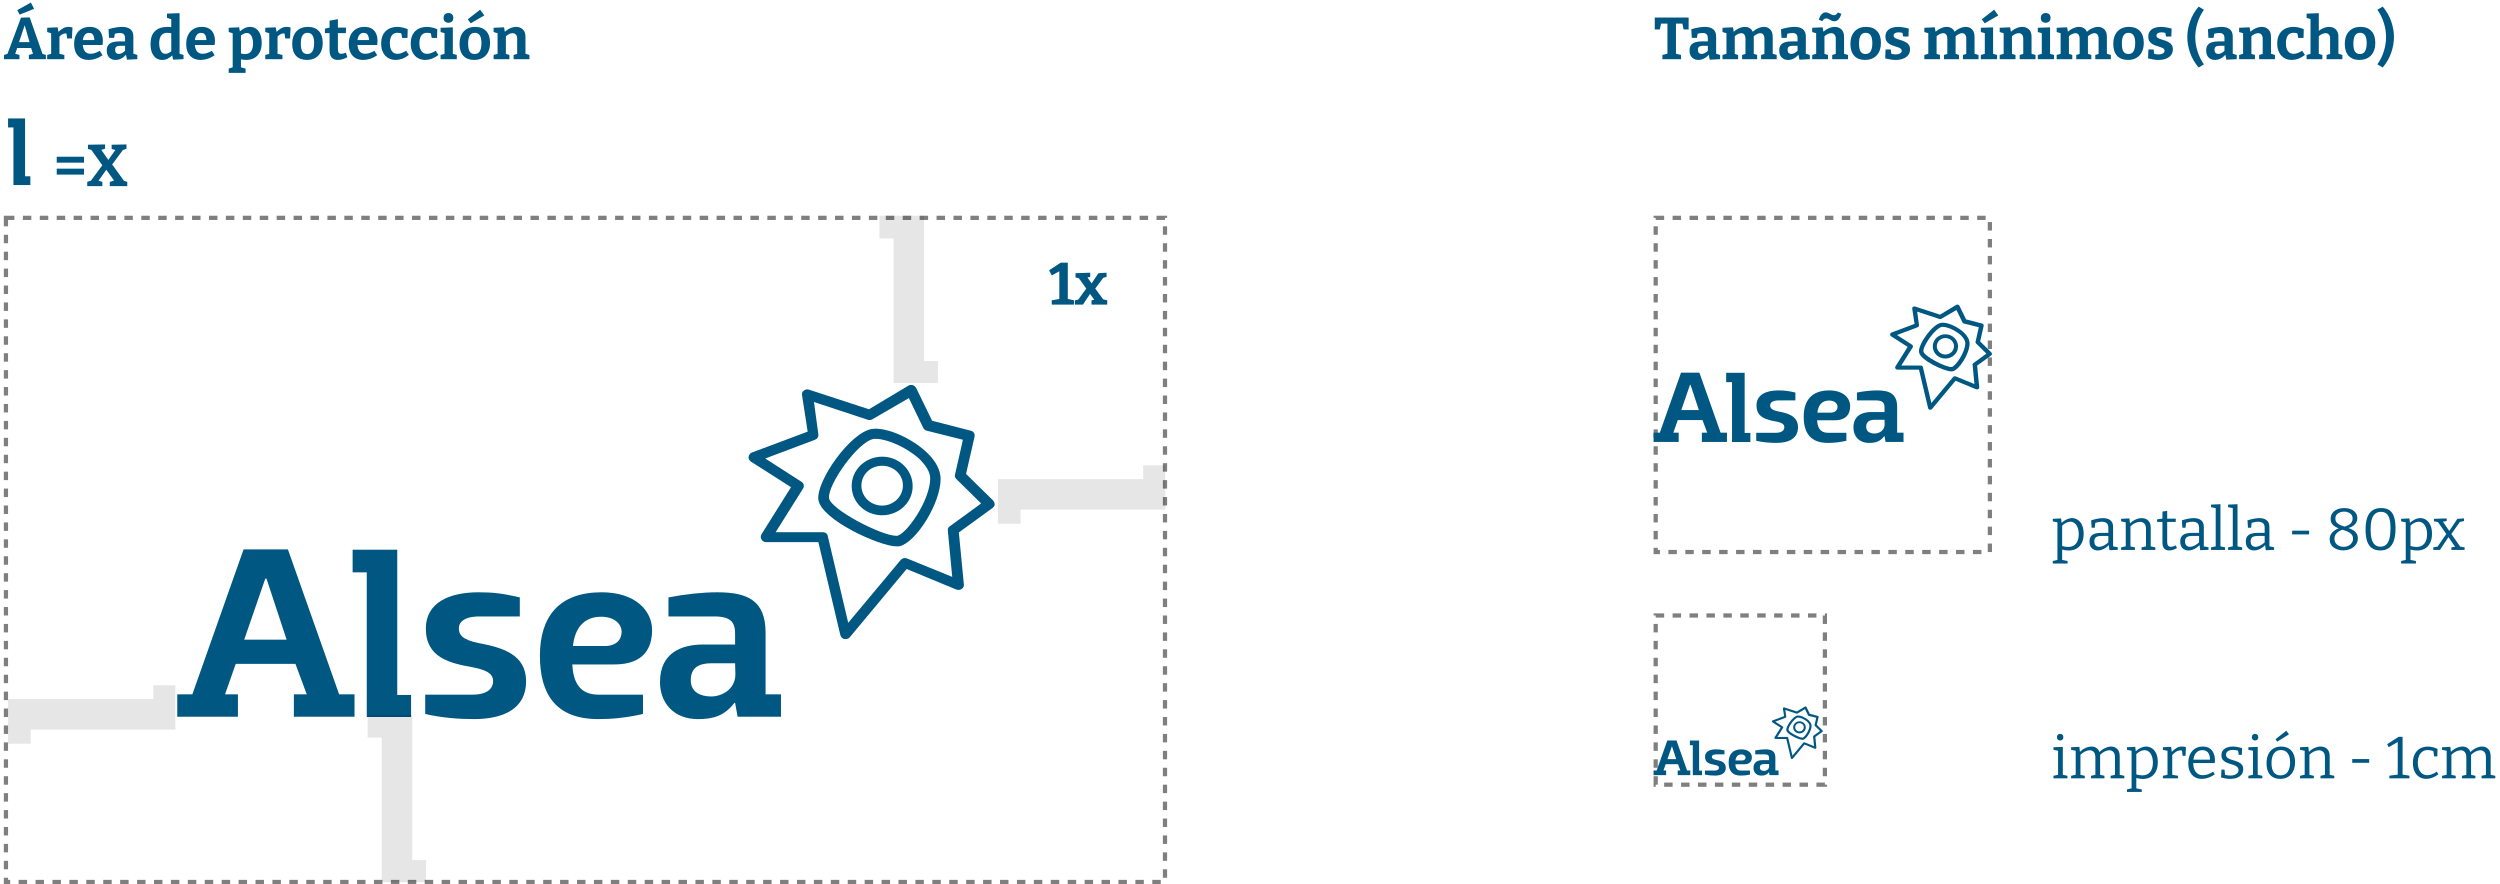<svg width="591" height="209" viewBox="0 0 591 209" fill="none" xmlns="http://www.w3.org/2000/svg">
<path d="M10.159 13.062L9.641 12.6L10.845 12.992V14H6.827V12.992L8.045 12.642L7.849 12.922L7.289 11.102L7.597 11.354H3.901L4.139 11.116L3.537 12.894L3.481 12.684L4.601 12.992V14H0.947V12.992L2.109 12.628L1.661 13.02L4.965 4.172L7.023 4.116L10.159 13.062ZM4.405 10.234L4.265 9.968H7.275L7.079 10.276L5.623 5.222H6.085L4.405 10.234ZM4.643 3.458L4.083 2.394L7.303 0.602L8.059 2.086L4.643 3.458ZM11.155 14V12.992L12.289 12.67L12.093 12.964V7.588L12.317 7.924L11.155 7.574V6.566L13.619 6.454L13.871 7.784L13.619 7.728C14.039 7.289 14.454 6.953 14.865 6.72C15.276 6.477 15.714 6.356 16.181 6.356C16.48 6.356 16.797 6.403 17.133 6.496L17.007 9.086H15.873L15.663 7.574L15.845 7.952C15.789 7.933 15.729 7.919 15.663 7.91C15.607 7.901 15.551 7.896 15.495 7.896C15.206 7.896 14.916 7.985 14.627 8.162C14.347 8.339 14.104 8.568 13.899 8.848L14.053 8.316V12.964L13.829 12.67L15.215 12.992V14H11.155ZM20.943 14.168C20.262 14.168 19.664 14.028 19.151 13.748C18.638 13.459 18.236 13.034 17.947 12.474C17.667 11.905 17.527 11.214 17.527 10.402C17.527 9.562 17.676 8.843 17.975 8.246C18.283 7.639 18.712 7.173 19.263 6.846C19.814 6.519 20.462 6.356 21.209 6.356C21.937 6.356 22.53 6.501 22.987 6.79C23.444 7.079 23.78 7.476 23.995 7.98C24.21 8.475 24.317 9.035 24.317 9.66C24.317 9.819 24.308 9.977 24.289 10.136C24.28 10.295 24.261 10.463 24.233 10.64H19.109V9.478H22.553L22.301 9.66C22.31 9.287 22.273 8.96 22.189 8.68C22.114 8.391 21.984 8.167 21.797 8.008C21.62 7.849 21.372 7.77 21.055 7.77C20.691 7.77 20.397 7.877 20.173 8.092C19.949 8.297 19.786 8.577 19.683 8.932C19.59 9.287 19.543 9.683 19.543 10.122C19.543 10.617 19.604 11.06 19.725 11.452C19.846 11.844 20.042 12.152 20.313 12.376C20.593 12.6 20.957 12.712 21.405 12.712C21.722 12.712 22.063 12.656 22.427 12.544C22.8 12.423 23.188 12.245 23.589 12.012L24.247 13.062C23.706 13.435 23.15 13.715 22.581 13.902C22.021 14.079 21.475 14.168 20.943 14.168ZM31.524 13.006L31.259 12.614L32.462 12.992V13.986L30.012 14.112L29.747 12.768L29.887 12.81C29.513 13.267 29.107 13.608 28.669 13.832C28.23 14.056 27.777 14.168 27.311 14.168C26.713 14.168 26.218 13.977 25.826 13.594C25.434 13.211 25.238 12.661 25.238 11.942C25.238 11.41 25.351 10.99 25.575 10.682C25.808 10.365 26.144 10.136 26.582 9.996C27.021 9.856 27.553 9.786 28.178 9.786H29.704L29.564 9.94V9.016C29.564 8.577 29.457 8.265 29.242 8.078C29.037 7.891 28.734 7.798 28.332 7.798C28.137 7.798 27.927 7.817 27.703 7.854C27.479 7.891 27.236 7.947 26.974 8.022L27.171 7.812L26.988 8.946H25.77L25.659 6.902C26.293 6.715 26.872 6.58 27.395 6.496C27.927 6.403 28.412 6.356 28.851 6.356C29.718 6.356 30.381 6.543 30.838 6.916C31.296 7.289 31.524 7.868 31.524 8.652V13.006ZM27.212 11.746C27.212 12.091 27.292 12.348 27.451 12.516C27.619 12.675 27.828 12.754 28.081 12.754C28.314 12.754 28.57 12.684 28.851 12.544C29.131 12.395 29.396 12.194 29.648 11.942L29.564 12.278V10.682L29.704 10.822H28.5C28.015 10.822 27.679 10.897 27.492 11.046C27.306 11.195 27.212 11.429 27.212 11.746ZM38.36 14.168C37.818 14.168 37.338 14.028 36.918 13.748C36.507 13.459 36.18 13.034 35.938 12.474C35.704 11.914 35.588 11.233 35.588 10.43C35.588 9.049 35.938 8.027 36.638 7.364C37.338 6.692 38.322 6.356 39.592 6.356C39.797 6.356 40.002 6.365 40.208 6.384C40.413 6.403 40.628 6.435 40.852 6.482L40.488 6.706V4.396L40.628 4.592L39.48 4.214V3.22L42.448 3.108V12.908L42.21 12.628L43.386 12.992V13.986L40.922 14.098L40.67 12.894L40.866 12.964C40.455 13.365 40.044 13.669 39.634 13.874C39.232 14.07 38.808 14.168 38.36 14.168ZM39.116 12.726C39.358 12.726 39.615 12.661 39.886 12.53C40.156 12.39 40.436 12.189 40.726 11.928L40.488 12.516V7.49L40.726 7.938C40.287 7.817 39.89 7.756 39.536 7.756C38.873 7.756 38.388 7.98 38.08 8.428C37.781 8.867 37.632 9.473 37.632 10.248C37.632 10.752 37.692 11.191 37.814 11.564C37.935 11.937 38.103 12.227 38.318 12.432C38.542 12.628 38.808 12.726 39.116 12.726ZM47.439 14.168C46.758 14.168 46.16 14.028 45.647 13.748C45.134 13.459 44.732 13.034 44.443 12.474C44.163 11.905 44.023 11.214 44.023 10.402C44.023 9.562 44.172 8.843 44.471 8.246C44.779 7.639 45.208 7.173 45.759 6.846C46.31 6.519 46.958 6.356 47.705 6.356C48.433 6.356 49.026 6.501 49.483 6.79C49.94 7.079 50.276 7.476 50.491 7.98C50.706 8.475 50.813 9.035 50.813 9.66C50.813 9.819 50.804 9.977 50.785 10.136C50.776 10.295 50.757 10.463 50.729 10.64H45.605V9.478H49.049L48.797 9.66C48.806 9.287 48.769 8.96 48.685 8.68C48.61 8.391 48.48 8.167 48.293 8.008C48.116 7.849 47.868 7.77 47.551 7.77C47.187 7.77 46.893 7.877 46.669 8.092C46.445 8.297 46.282 8.577 46.179 8.932C46.086 9.287 46.039 9.683 46.039 10.122C46.039 10.617 46.1 11.06 46.221 11.452C46.342 11.844 46.538 12.152 46.809 12.376C47.089 12.6 47.453 12.712 47.901 12.712C48.218 12.712 48.559 12.656 48.923 12.544C49.296 12.423 49.684 12.245 50.085 12.012L50.743 13.062C50.202 13.435 49.646 13.715 49.077 13.902C48.517 14.079 47.971 14.168 47.439 14.168ZM54.068 17.22V16.212L55.258 15.82L55.006 16.156V7.658L55.23 7.924L54.068 7.574V6.566L56.532 6.454L56.756 7.672L56.532 7.56C56.971 7.168 57.395 6.869 57.806 6.664C58.226 6.459 58.66 6.356 59.108 6.356C59.65 6.356 60.126 6.501 60.536 6.79C60.947 7.07 61.269 7.49 61.502 8.05C61.745 8.601 61.866 9.277 61.866 10.08C61.866 10.985 61.712 11.741 61.404 12.348C61.096 12.955 60.662 13.412 60.102 13.72C59.551 14.019 58.907 14.168 58.17 14.168C57.946 14.168 57.713 14.149 57.47 14.112C57.227 14.084 56.975 14.042 56.714 13.986L56.966 13.762V16.156L56.756 15.862L58.058 16.212V17.22H54.068ZM57.918 12.782C58.581 12.782 59.062 12.558 59.36 12.11C59.668 11.662 59.822 11.051 59.822 10.276C59.822 9.763 59.761 9.324 59.64 8.96C59.519 8.587 59.351 8.302 59.136 8.106C58.922 7.901 58.656 7.798 58.338 7.798C58.096 7.798 57.839 7.863 57.568 7.994C57.297 8.125 57.017 8.325 56.728 8.596L56.966 8.078V12.964L56.728 12.586C57.167 12.717 57.563 12.782 57.918 12.782ZM62.712 14V12.992L63.846 12.67L63.65 12.964V7.588L63.874 7.924L62.712 7.574V6.566L65.176 6.454L65.428 7.784L65.176 7.728C65.596 7.289 66.011 6.953 66.422 6.72C66.832 6.477 67.271 6.356 67.738 6.356C68.037 6.356 68.354 6.403 68.69 6.496L68.564 9.086H67.43L67.22 7.574L67.402 7.952C67.346 7.933 67.285 7.919 67.22 7.91C67.164 7.901 67.108 7.896 67.052 7.896C66.763 7.896 66.473 7.985 66.184 8.162C65.904 8.339 65.661 8.568 65.456 8.848L65.61 8.316V12.964L65.386 12.67L66.772 12.992V14H62.712ZM72.793 6.356C73.895 6.356 74.754 6.683 75.37 7.336C75.986 7.989 76.293 8.918 76.293 10.122C76.293 10.962 76.144 11.685 75.846 12.292C75.547 12.889 75.118 13.351 74.558 13.678C73.998 14.005 73.326 14.168 72.541 14.168C71.44 14.168 70.586 13.841 69.98 13.188C69.382 12.535 69.084 11.606 69.084 10.402C69.084 9.562 69.228 8.843 69.517 8.246C69.816 7.639 70.241 7.173 70.791 6.846C71.342 6.519 72.01 6.356 72.793 6.356ZM72.695 7.756C72.163 7.756 71.767 7.966 71.505 8.386C71.244 8.797 71.114 9.436 71.114 10.304C71.114 11.172 71.24 11.802 71.492 12.194C71.743 12.577 72.126 12.768 72.639 12.768C73.013 12.768 73.316 12.675 73.549 12.488C73.783 12.301 73.96 12.017 74.082 11.634C74.203 11.251 74.263 10.78 74.263 10.22C74.263 9.371 74.133 8.75 73.871 8.358C73.61 7.957 73.218 7.756 72.695 7.756ZM79.866 14.168C79.222 14.168 78.732 13.977 78.396 13.594C78.069 13.202 77.906 12.623 77.906 11.858V7.574L78.158 7.826H76.814V6.776L78.186 6.454L77.906 6.79V4.886L79.88 4.536V6.79L79.67 6.524H81.798L81.77 7.826H79.67L79.88 7.574V11.592C79.88 11.993 79.945 12.283 80.076 12.46C80.206 12.637 80.402 12.726 80.664 12.726C80.813 12.726 80.976 12.703 81.154 12.656C81.34 12.6 81.541 12.53 81.756 12.446L82.12 13.524C81.336 13.953 80.584 14.168 79.866 14.168ZM85.871 14.168C85.189 14.168 84.592 14.028 84.079 13.748C83.565 13.459 83.164 13.034 82.875 12.474C82.595 11.905 82.455 11.214 82.455 10.402C82.455 9.562 82.604 8.843 82.903 8.246C83.211 7.639 83.64 7.173 84.191 6.846C84.741 6.519 85.39 6.356 86.137 6.356C86.865 6.356 87.457 6.501 87.915 6.79C88.372 7.079 88.708 7.476 88.923 7.98C89.137 8.475 89.245 9.035 89.245 9.66C89.245 9.819 89.235 9.977 89.217 10.136C89.207 10.295 89.189 10.463 89.161 10.64H84.037V9.478H87.481L87.229 9.66C87.238 9.287 87.201 8.96 87.117 8.68C87.042 8.391 86.911 8.167 86.725 8.008C86.547 7.849 86.3 7.77 85.983 7.77C85.619 7.77 85.325 7.877 85.101 8.092C84.877 8.297 84.713 8.577 84.611 8.932C84.517 9.287 84.471 9.683 84.471 10.122C84.471 10.617 84.531 11.06 84.653 11.452C84.774 11.844 84.97 12.152 85.241 12.376C85.521 12.6 85.885 12.712 86.333 12.712C86.65 12.712 86.991 12.656 87.355 12.544C87.728 12.423 88.115 12.245 88.517 12.012L89.175 13.062C88.633 13.435 88.078 13.715 87.509 13.902C86.949 14.079 86.403 14.168 85.871 14.168ZM93.526 14.168C92.882 14.168 92.299 14.019 91.776 13.72C91.263 13.412 90.857 12.973 90.558 12.404C90.26 11.835 90.11 11.144 90.11 10.332C90.11 9.595 90.218 8.974 90.432 8.47C90.647 7.966 90.936 7.56 91.3 7.252C91.664 6.935 92.07 6.706 92.518 6.566C92.966 6.426 93.428 6.356 93.904 6.356C94.352 6.356 94.805 6.412 95.262 6.524C95.72 6.636 96.093 6.762 96.382 6.902L96.326 8.96H95.066L94.856 7.812L95.01 7.924C94.87 7.868 94.698 7.826 94.492 7.798C94.296 7.77 94.114 7.756 93.946 7.756C93.545 7.756 93.209 7.859 92.938 8.064C92.677 8.26 92.481 8.545 92.35 8.918C92.22 9.282 92.154 9.716 92.154 10.22C92.154 10.761 92.229 11.219 92.378 11.592C92.528 11.965 92.738 12.25 93.008 12.446C93.288 12.633 93.61 12.726 93.974 12.726C94.264 12.726 94.581 12.665 94.926 12.544C95.272 12.423 95.631 12.241 96.004 11.998L96.662 12.992C96.14 13.393 95.617 13.692 95.094 13.888C94.572 14.075 94.049 14.168 93.526 14.168ZM100.513 14.168C99.869 14.168 99.285 14.019 98.763 13.72C98.249 13.412 97.843 12.973 97.545 12.404C97.246 11.835 97.097 11.144 97.097 10.332C97.097 9.595 97.204 8.974 97.419 8.47C97.633 7.966 97.923 7.56 98.287 7.252C98.651 6.935 99.057 6.706 99.505 6.566C99.953 6.426 100.415 6.356 100.891 6.356C101.339 6.356 101.791 6.412 102.249 6.524C102.706 6.636 103.079 6.762 103.369 6.902L103.313 8.96H102.053L101.843 7.812L101.997 7.924C101.857 7.868 101.684 7.826 101.479 7.798C101.283 7.77 101.101 7.756 100.933 7.756C100.531 7.756 100.195 7.859 99.925 8.064C99.663 8.26 99.467 8.545 99.337 8.918C99.206 9.282 99.141 9.716 99.141 10.22C99.141 10.761 99.215 11.219 99.365 11.592C99.514 11.965 99.724 12.25 99.995 12.446C100.275 12.633 100.597 12.726 100.961 12.726C101.25 12.726 101.567 12.665 101.913 12.544C102.258 12.423 102.617 12.241 102.991 11.998L103.649 12.992C103.126 13.393 102.603 13.692 102.081 13.888C101.558 14.075 101.035 14.168 100.513 14.168ZM107.049 12.852L106.909 12.684L107.987 12.992V14H104.151V12.992L105.229 12.684L105.089 12.852V7.742L105.215 7.868L104.151 7.574V6.566L107.049 6.468V12.852ZM106.013 5.376C105.668 5.376 105.388 5.278 105.173 5.082C104.968 4.886 104.865 4.606 104.865 4.242C104.865 3.85 104.973 3.561 105.187 3.374C105.411 3.178 105.691 3.08 106.027 3.08C106.354 3.08 106.625 3.178 106.839 3.374C107.054 3.561 107.161 3.845 107.161 4.228C107.161 4.611 107.049 4.9 106.825 5.096C106.611 5.283 106.34 5.376 106.013 5.376ZM112.346 6.356C113.448 6.356 114.306 6.683 114.922 7.336C115.538 7.989 115.846 8.918 115.846 10.122C115.846 10.962 115.697 11.685 115.398 12.292C115.1 12.889 114.67 13.351 114.11 13.678C113.55 14.005 112.878 14.168 112.094 14.168C110.993 14.168 110.139 13.841 109.532 13.188C108.935 12.535 108.636 11.606 108.636 10.402C108.636 9.562 108.781 8.843 109.07 8.246C109.369 7.639 109.794 7.173 110.344 6.846C110.895 6.519 111.562 6.356 112.346 6.356ZM112.248 7.756C111.716 7.756 111.32 7.966 111.058 8.386C110.797 8.797 110.666 9.436 110.666 10.304C110.666 11.172 110.792 11.802 111.044 12.194C111.296 12.577 111.679 12.768 112.192 12.768C112.566 12.768 112.869 12.675 113.102 12.488C113.336 12.301 113.513 12.017 113.634 11.634C113.756 11.251 113.816 10.78 113.816 10.22C113.816 9.371 113.686 8.75 113.424 8.358C113.163 7.957 112.771 7.756 112.248 7.756ZM111.268 5.516L110.582 4.564L113.494 2.296L114.488 3.64L111.268 5.516ZM116.688 14V12.992L117.864 12.656L117.626 12.936V7.602L117.864 7.924L116.688 7.574V6.566L119.152 6.454L119.404 7.798L119.152 7.7C119.6 7.243 120.076 6.907 120.58 6.692C121.084 6.468 121.565 6.356 122.022 6.356C122.657 6.356 123.184 6.557 123.604 6.958C124.024 7.35 124.23 7.947 124.22 8.75V12.936L124.038 12.656L125.158 12.992V14H121.42V12.992L122.484 12.684L122.26 12.978V9.17C122.26 8.713 122.158 8.377 121.952 8.162C121.756 7.947 121.495 7.84 121.168 7.84C120.916 7.84 120.641 7.91 120.342 8.05C120.044 8.19 119.75 8.4 119.46 8.68L119.586 8.386V12.978L119.404 12.684L120.426 12.992V14H116.688Z" fill="#005782"/>
<path d="M392.991 14V12.992L394.545 12.6L394.181 13.104V5.278L394.587 5.586H392.305L392.753 5.194L392.375 6.972H391.185V4.144H399.193V6.972H398.003L397.653 5.278L398.073 5.586H395.791L396.197 5.278V13.104L395.847 12.6L397.387 12.992V14H392.991ZM405.692 13.006L405.426 12.614L406.63 12.992V13.986L404.18 14.112L403.914 12.768L404.054 12.81C403.681 13.267 403.275 13.608 402.836 13.832C402.398 14.056 401.945 14.168 401.478 14.168C400.881 14.168 400.386 13.977 399.994 13.594C399.602 13.211 399.406 12.661 399.406 11.942C399.406 11.41 399.518 10.99 399.742 10.682C399.976 10.365 400.312 10.136 400.75 9.996C401.189 9.856 401.721 9.786 402.346 9.786H403.872L403.732 9.94V9.016C403.732 8.577 403.625 8.265 403.41 8.078C403.205 7.891 402.902 7.798 402.5 7.798C402.304 7.798 402.094 7.817 401.87 7.854C401.646 7.891 401.404 7.947 401.142 8.022L401.338 7.812L401.156 8.946H399.938L399.826 6.902C400.461 6.715 401.04 6.58 401.562 6.496C402.094 6.403 402.58 6.356 403.018 6.356C403.886 6.356 404.549 6.543 405.006 6.916C405.464 7.289 405.692 7.868 405.692 8.652V13.006ZM401.38 11.746C401.38 12.091 401.46 12.348 401.618 12.516C401.786 12.675 401.996 12.754 402.248 12.754C402.482 12.754 402.738 12.684 403.018 12.544C403.298 12.395 403.564 12.194 403.816 11.942L403.732 12.278V10.682L403.872 10.822H402.668C402.183 10.822 401.847 10.897 401.66 11.046C401.474 11.195 401.38 11.429 401.38 11.746ZM414.408 7.658L414.128 7.728C414.576 7.271 415.052 6.93 415.556 6.706C416.06 6.473 416.541 6.356 416.998 6.356C417.586 6.356 418.076 6.552 418.468 6.944C418.869 7.327 419.07 7.919 419.07 8.722V12.936L418.888 12.656L420.008 12.992V14H416.326V12.992L417.348 12.684L417.11 12.978V9.156C417.11 8.708 417.017 8.377 416.83 8.162C416.653 7.947 416.419 7.84 416.13 7.84C415.887 7.84 415.617 7.915 415.318 8.064C415.019 8.213 414.721 8.433 414.422 8.722L414.562 8.288C414.581 8.363 414.59 8.433 414.59 8.498C414.59 8.554 414.59 8.605 414.59 8.652V12.936L414.408 12.656L415.388 12.992V14H411.832V12.992L412.854 12.684L412.63 12.978V9.156C412.63 8.708 412.537 8.377 412.35 8.162C412.163 7.947 411.93 7.84 411.65 7.84C411.407 7.84 411.137 7.91 410.838 8.05C410.539 8.19 410.25 8.4 409.97 8.68L410.096 8.386V12.978L409.914 12.684L410.894 12.992V14H407.198V12.992L408.374 12.656L408.136 12.936V7.602L408.374 7.924L407.198 7.574V6.566L409.662 6.454L409.914 7.798L409.662 7.7C410.101 7.261 410.567 6.93 411.062 6.706C411.566 6.473 412.047 6.356 412.504 6.356C412.933 6.356 413.316 6.463 413.652 6.678C413.988 6.883 414.24 7.21 414.408 7.658ZM426.898 13.006L426.632 12.614L427.836 12.992V13.986L425.386 14.112L425.12 12.768L425.26 12.81C424.886 13.267 424.48 13.608 424.042 13.832C423.603 14.056 423.15 14.168 422.684 14.168C422.086 14.168 421.592 13.977 421.2 13.594C420.808 13.211 420.612 12.661 420.612 11.942C420.612 11.41 420.724 10.99 420.948 10.682C421.181 10.365 421.517 10.136 421.956 9.996C422.394 9.856 422.926 9.786 423.552 9.786H425.078L424.938 9.94V9.016C424.938 8.577 424.83 8.265 424.616 8.078C424.41 7.891 424.107 7.798 423.706 7.798C423.51 7.798 423.3 7.817 423.076 7.854C422.852 7.891 422.609 7.947 422.348 8.022L422.544 7.812L422.362 8.946H421.144L421.032 6.902C421.666 6.715 422.245 6.58 422.768 6.496C423.3 6.403 423.785 6.356 424.224 6.356C425.092 6.356 425.754 6.543 426.212 6.916C426.669 7.289 426.898 7.868 426.898 8.652V13.006ZM422.586 11.746C422.586 12.091 422.665 12.348 422.824 12.516C422.992 12.675 423.202 12.754 423.454 12.754C423.687 12.754 423.944 12.684 424.224 12.544C424.504 12.395 424.77 12.194 425.022 11.942L424.938 12.278V10.682L425.078 10.822H423.874C423.388 10.822 423.052 10.897 422.866 11.046C422.679 11.195 422.586 11.429 422.586 11.746ZM428.403 14V12.992L429.579 12.656L429.341 12.936V7.602L429.579 7.924L428.403 7.574V6.566L430.867 6.454L431.119 7.798L430.867 7.7C431.315 7.243 431.791 6.907 432.295 6.692C432.799 6.468 433.28 6.356 433.737 6.356C434.372 6.356 434.899 6.557 435.319 6.958C435.739 7.35 435.945 7.947 435.935 8.75V12.936L435.753 12.656L436.873 12.992V14H433.135V12.992L434.199 12.684L433.975 12.978V9.17C433.975 8.713 433.873 8.377 433.667 8.162C433.471 7.947 433.21 7.84 432.883 7.84C432.631 7.84 432.356 7.91 432.057 8.05C431.759 8.19 431.465 8.4 431.175 8.68L431.301 8.386V12.978L431.119 12.684L432.141 12.992V14H428.403ZM433.653 5.026C433.392 5.026 433.154 4.97 432.939 4.858C432.725 4.746 432.515 4.634 432.309 4.522C432.113 4.41 431.908 4.354 431.693 4.354C431.516 4.354 431.353 4.41 431.203 4.522C431.063 4.625 430.923 4.788 430.783 5.012L429.957 4.648C430.144 4.079 430.373 3.649 430.643 3.36C430.923 3.071 431.236 2.926 431.581 2.926C431.852 2.926 432.095 2.982 432.309 3.094C432.533 3.206 432.743 3.318 432.939 3.43C433.145 3.542 433.35 3.598 433.555 3.598C433.742 3.598 433.905 3.547 434.045 3.444C434.185 3.332 434.325 3.164 434.465 2.94L435.305 3.276C435.119 3.855 434.885 4.293 434.605 4.592C434.335 4.881 434.017 5.026 433.653 5.026ZM441.151 6.356C442.252 6.356 443.111 6.683 443.727 7.336C444.343 7.989 444.651 8.918 444.651 10.122C444.651 10.962 444.502 11.685 444.203 12.292C443.904 12.889 443.475 13.351 442.915 13.678C442.355 14.005 441.683 14.168 440.899 14.168C439.798 14.168 438.944 13.841 438.337 13.188C437.74 12.535 437.441 11.606 437.441 10.402C437.441 9.562 437.586 8.843 437.875 8.246C438.174 7.639 438.598 7.173 439.149 6.846C439.7 6.519 440.367 6.356 441.151 6.356ZM441.053 7.756C440.521 7.756 440.124 7.966 439.863 8.386C439.602 8.797 439.471 9.436 439.471 10.304C439.471 11.172 439.597 11.802 439.849 12.194C440.101 12.577 440.484 12.768 440.997 12.768C441.37 12.768 441.674 12.675 441.907 12.488C442.14 12.301 442.318 12.017 442.439 11.634C442.56 11.251 442.621 10.78 442.621 10.22C442.621 9.371 442.49 8.75 442.229 8.358C441.968 7.957 441.576 7.756 441.053 7.756ZM447.649 8.414C447.649 8.629 447.742 8.801 447.929 8.932C448.116 9.063 448.354 9.175 448.643 9.268C448.942 9.361 449.254 9.459 449.581 9.562C449.917 9.665 450.23 9.8 450.519 9.968C450.818 10.127 451.06 10.341 451.247 10.612C451.434 10.883 451.527 11.233 451.527 11.662C451.527 12.213 451.378 12.675 451.079 13.048C450.78 13.421 450.374 13.701 449.861 13.888C449.348 14.075 448.769 14.168 448.125 14.168C447.752 14.168 447.355 14.135 446.935 14.07C446.524 14.005 446.1 13.916 445.661 13.804L445.745 11.69H446.977L447.131 12.922L446.963 12.684C447.15 12.74 447.355 12.787 447.579 12.824C447.803 12.852 447.999 12.866 448.167 12.866C448.41 12.866 448.634 12.833 448.839 12.768C449.054 12.703 449.226 12.609 449.357 12.488C449.497 12.357 449.567 12.194 449.567 11.998C449.567 11.774 449.474 11.597 449.287 11.466C449.1 11.335 448.858 11.223 448.559 11.13C448.27 11.037 447.962 10.939 447.635 10.836C447.318 10.733 447.01 10.598 446.711 10.43C446.422 10.262 446.184 10.038 445.997 9.758C445.81 9.478 445.717 9.114 445.717 8.666C445.717 8.125 445.852 7.686 446.123 7.35C446.394 7.005 446.753 6.753 447.201 6.594C447.658 6.435 448.158 6.356 448.699 6.356C449.082 6.356 449.488 6.393 449.917 6.468C450.346 6.533 450.785 6.631 451.233 6.762L451.163 8.638H449.917L449.693 7.532L449.959 7.826C449.52 7.705 449.133 7.644 448.797 7.644C448.452 7.644 448.172 7.714 447.957 7.854C447.752 7.985 447.649 8.171 447.649 8.414ZM462.123 7.658L461.843 7.728C462.291 7.271 462.767 6.93 463.271 6.706C463.775 6.473 464.256 6.356 464.713 6.356C465.301 6.356 465.791 6.552 466.183 6.944C466.584 7.327 466.785 7.919 466.785 8.722V12.936L466.603 12.656L467.723 12.992V14H464.041V12.992L465.063 12.684L464.825 12.978V9.156C464.825 8.708 464.732 8.377 464.545 8.162C464.368 7.947 464.134 7.84 463.845 7.84C463.602 7.84 463.332 7.915 463.033 8.064C462.734 8.213 462.436 8.433 462.137 8.722L462.277 8.288C462.296 8.363 462.305 8.433 462.305 8.498C462.305 8.554 462.305 8.605 462.305 8.652V12.936L462.123 12.656L463.103 12.992V14H459.547V12.992L460.569 12.684L460.345 12.978V9.156C460.345 8.708 460.252 8.377 460.065 8.162C459.878 7.947 459.645 7.84 459.365 7.84C459.122 7.84 458.852 7.91 458.553 8.05C458.254 8.19 457.965 8.4 457.685 8.68L457.811 8.386V12.978L457.629 12.684L458.609 12.992V14H454.913V12.992L456.089 12.656L455.851 12.936V7.602L456.089 7.924L454.913 7.574V6.566L457.377 6.454L457.629 7.798L457.377 7.7C457.816 7.261 458.282 6.93 458.777 6.706C459.281 6.473 459.762 6.356 460.219 6.356C460.648 6.356 461.031 6.463 461.367 6.678C461.703 6.883 461.955 7.21 462.123 7.658ZM471.168 12.852L471.028 12.684L472.106 12.992V14H468.27V12.992L469.348 12.684L469.208 12.852V7.742L469.334 7.868L468.27 7.574V6.566L471.168 6.468V12.852ZM469.18 5.516L468.494 4.564L471.406 2.296L472.4 3.64L469.18 5.516ZM472.727 14V12.992L473.903 12.656L473.665 12.936V7.602L473.903 7.924L472.727 7.574V6.566L475.191 6.454L475.443 7.798L475.191 7.7C475.639 7.243 476.115 6.907 476.619 6.692C477.123 6.468 477.604 6.356 478.061 6.356C478.696 6.356 479.223 6.557 479.643 6.958C480.063 7.35 480.269 7.947 480.259 8.75V12.936L480.077 12.656L481.197 12.992V14H477.459V12.992L478.523 12.684L478.299 12.978V9.17C478.299 8.713 478.197 8.377 477.991 8.162C477.795 7.947 477.534 7.84 477.207 7.84C476.955 7.84 476.68 7.91 476.381 8.05C476.083 8.19 475.789 8.4 475.499 8.68L475.625 8.386V12.978L475.443 12.684L476.465 12.992V14H472.727ZM484.635 12.852L484.495 12.684L485.573 12.992V14H481.737V12.992L482.815 12.684L482.675 12.852V7.742L482.801 7.868L481.737 7.574V6.566L484.635 6.468V12.852ZM483.599 5.376C483.254 5.376 482.974 5.278 482.759 5.082C482.554 4.886 482.451 4.606 482.451 4.242C482.451 3.85 482.559 3.561 482.773 3.374C482.997 3.178 483.277 3.08 483.613 3.08C483.94 3.08 484.211 3.178 484.425 3.374C484.64 3.561 484.747 3.845 484.747 4.228C484.747 4.611 484.635 4.9 484.411 5.096C484.197 5.283 483.926 5.376 483.599 5.376ZM493.404 7.658L493.124 7.728C493.572 7.271 494.048 6.93 494.552 6.706C495.056 6.473 495.537 6.356 495.994 6.356C496.582 6.356 497.072 6.552 497.464 6.944C497.866 7.327 498.066 7.919 498.066 8.722V12.936L497.884 12.656L499.004 12.992V14H495.322V12.992L496.344 12.684L496.106 12.978V9.156C496.106 8.708 496.013 8.377 495.826 8.162C495.649 7.947 495.416 7.84 495.126 7.84C494.884 7.84 494.613 7.915 494.314 8.064C494.016 8.213 493.717 8.433 493.418 8.722L493.558 8.288C493.577 8.363 493.586 8.433 493.586 8.498C493.586 8.554 493.586 8.605 493.586 8.652V12.936L493.404 12.656L494.384 12.992V14H490.828V12.992L491.85 12.684L491.626 12.978V9.156C491.626 8.708 491.533 8.377 491.346 8.162C491.16 7.947 490.926 7.84 490.646 7.84C490.404 7.84 490.133 7.91 489.834 8.05C489.536 8.19 489.246 8.4 488.966 8.68L489.092 8.386V12.978L488.91 12.684L489.89 12.992V14H486.194V12.992L487.37 12.656L487.132 12.936V7.602L487.37 7.924L486.194 7.574V6.566L488.658 6.454L488.91 7.798L488.658 7.7C489.097 7.261 489.564 6.93 490.058 6.706C490.562 6.473 491.043 6.356 491.5 6.356C491.93 6.356 492.312 6.463 492.648 6.678C492.984 6.883 493.236 7.21 493.404 7.658ZM503.29 6.356C504.391 6.356 505.25 6.683 505.866 7.336C506.482 7.989 506.79 8.918 506.79 10.122C506.79 10.962 506.64 11.685 506.342 12.292C506.043 12.889 505.614 13.351 505.054 13.678C504.494 14.005 503.822 14.168 503.038 14.168C501.936 14.168 501.082 13.841 500.476 13.188C499.878 12.535 499.58 11.606 499.58 10.402C499.58 9.562 499.724 8.843 500.014 8.246C500.312 7.639 500.737 7.173 501.288 6.846C501.838 6.519 502.506 6.356 503.29 6.356ZM503.192 7.756C502.66 7.756 502.263 7.966 502.002 8.386C501.74 8.797 501.61 9.436 501.61 10.304C501.61 11.172 501.736 11.802 501.988 12.194C502.24 12.577 502.622 12.768 503.136 12.768C503.509 12.768 503.812 12.675 504.046 12.488C504.279 12.301 504.456 12.017 504.578 11.634C504.699 11.251 504.76 10.78 504.76 10.22C504.76 9.371 504.629 8.75 504.368 8.358C504.106 7.957 503.714 7.756 503.192 7.756ZM509.788 8.414C509.788 8.629 509.881 8.801 510.068 8.932C510.254 9.063 510.492 9.175 510.782 9.268C511.08 9.361 511.393 9.459 511.72 9.562C512.056 9.665 512.368 9.8 512.658 9.968C512.956 10.127 513.199 10.341 513.386 10.612C513.572 10.883 513.666 11.233 513.666 11.662C513.666 12.213 513.516 12.675 513.218 13.048C512.919 13.421 512.513 13.701 512 13.888C511.486 14.075 510.908 14.168 510.264 14.168C509.89 14.168 509.494 14.135 509.074 14.07C508.663 14.005 508.238 13.916 507.8 13.804L507.884 11.69H509.116L509.27 12.922L509.102 12.684C509.288 12.74 509.494 12.787 509.718 12.824C509.942 12.852 510.138 12.866 510.306 12.866C510.548 12.866 510.772 12.833 510.978 12.768C511.192 12.703 511.365 12.609 511.496 12.488C511.636 12.357 511.706 12.194 511.706 11.998C511.706 11.774 511.612 11.597 511.426 11.466C511.239 11.335 510.996 11.223 510.698 11.13C510.408 11.037 510.1 10.939 509.774 10.836C509.456 10.733 509.148 10.598 508.85 10.43C508.56 10.262 508.322 10.038 508.136 9.758C507.949 9.478 507.856 9.114 507.856 8.666C507.856 8.125 507.991 7.686 508.262 7.35C508.532 7.005 508.892 6.753 509.34 6.594C509.797 6.435 510.296 6.356 510.838 6.356C511.22 6.356 511.626 6.393 512.056 6.468C512.485 6.533 512.924 6.631 513.372 6.762L513.302 8.638H512.056L511.832 7.532L512.098 7.826C511.659 7.705 511.272 7.644 510.936 7.644C510.59 7.644 510.31 7.714 510.096 7.854C509.89 7.985 509.788 8.171 509.788 8.414ZM521 2.31C520.328 3.281 519.819 4.326 519.474 5.446C519.128 6.557 518.956 7.663 518.956 8.764C518.956 9.856 519.128 10.962 519.474 12.082C519.819 13.193 520.328 14.238 521 15.218L519.754 15.96C518.848 14.887 518.176 13.729 517.738 12.488C517.299 11.237 517.08 9.996 517.08 8.764C517.08 7.532 517.299 6.291 517.738 5.04C518.176 3.789 518.848 2.632 519.754 1.568L521 2.31ZM527.823 13.006L527.557 12.614L528.761 12.992V13.986L526.311 14.112L526.045 12.768L526.185 12.81C525.812 13.267 525.406 13.608 524.967 13.832C524.529 14.056 524.076 14.168 523.609 14.168C523.012 14.168 522.517 13.977 522.125 13.594C521.733 13.211 521.537 12.661 521.537 11.942C521.537 11.41 521.649 10.99 521.873 10.682C522.107 10.365 522.443 10.136 522.881 9.996C523.32 9.856 523.852 9.786 524.477 9.786H526.003L525.863 9.94V9.016C525.863 8.577 525.756 8.265 525.541 8.078C525.336 7.891 525.033 7.798 524.631 7.798C524.435 7.798 524.225 7.817 524.001 7.854C523.777 7.891 523.535 7.947 523.273 8.022L523.469 7.812L523.287 8.946H522.069L521.957 6.902C522.592 6.715 523.171 6.58 523.693 6.496C524.225 6.403 524.711 6.356 525.149 6.356C526.017 6.356 526.68 6.543 527.137 6.916C527.595 7.289 527.823 7.868 527.823 8.652V13.006ZM523.511 11.746C523.511 12.091 523.591 12.348 523.749 12.516C523.917 12.675 524.127 12.754 524.379 12.754C524.613 12.754 524.869 12.684 525.149 12.544C525.429 12.395 525.695 12.194 525.947 11.942L525.863 12.278V10.682L526.003 10.822H524.799C524.314 10.822 523.978 10.897 523.791 11.046C523.605 11.195 523.511 11.429 523.511 11.746ZM529.329 14V12.992L530.505 12.656L530.267 12.936V7.602L530.505 7.924L529.329 7.574V6.566L531.793 6.454L532.045 7.798L531.793 7.7C532.241 7.243 532.717 6.907 533.221 6.692C533.725 6.468 534.206 6.356 534.663 6.356C535.298 6.356 535.825 6.557 536.245 6.958C536.665 7.35 536.87 7.947 536.861 8.75V12.936L536.679 12.656L537.799 12.992V14H534.061V12.992L535.125 12.684L534.901 12.978V9.17C534.901 8.713 534.798 8.377 534.593 8.162C534.397 7.947 534.136 7.84 533.809 7.84C533.557 7.84 533.282 7.91 532.983 8.05C532.684 8.19 532.39 8.4 532.101 8.68L532.227 8.386V12.978L532.045 12.684L533.067 12.992V14H529.329ZM541.755 14.168C541.111 14.168 540.527 14.019 540.005 13.72C539.491 13.412 539.085 12.973 538.787 12.404C538.488 11.835 538.339 11.144 538.339 10.332C538.339 9.595 538.446 8.974 538.661 8.47C538.875 7.966 539.165 7.56 539.529 7.252C539.893 6.935 540.299 6.706 540.747 6.566C541.195 6.426 541.657 6.356 542.133 6.356C542.581 6.356 543.033 6.412 543.491 6.524C543.948 6.636 544.321 6.762 544.611 6.902L544.555 8.96H543.295L543.085 7.812L543.239 7.924C543.099 7.868 542.926 7.826 542.721 7.798C542.525 7.77 542.343 7.756 542.175 7.756C541.773 7.756 541.437 7.859 541.167 8.064C540.905 8.26 540.709 8.545 540.579 8.918C540.448 9.282 540.383 9.716 540.383 10.22C540.383 10.761 540.457 11.219 540.607 11.592C540.756 11.965 540.966 12.25 541.237 12.446C541.517 12.633 541.839 12.726 542.203 12.726C542.492 12.726 542.809 12.665 543.155 12.544C543.5 12.423 543.859 12.241 544.233 11.998L544.891 12.992C544.368 13.393 543.845 13.692 543.323 13.888C542.8 14.075 542.277 14.168 541.755 14.168ZM545.28 14V12.992L546.442 12.656L546.204 12.936V4.256L546.442 4.564L545.28 4.228V3.22L548.164 3.108V7.798L547.73 7.7C548.178 7.243 548.654 6.907 549.158 6.692C549.662 6.468 550.142 6.356 550.6 6.356C551.02 6.356 551.398 6.445 551.734 6.622C552.07 6.799 552.331 7.065 552.518 7.42C552.714 7.765 552.807 8.204 552.798 8.736V12.936L552.616 12.656L553.736 12.992V14H549.998V12.992L551.076 12.684L550.838 12.978V9.156C550.847 8.708 550.749 8.377 550.544 8.162C550.338 7.947 550.072 7.84 549.746 7.84C549.494 7.84 549.218 7.91 548.92 8.05C548.621 8.19 548.322 8.4 548.024 8.68L548.164 8.386V12.978L547.982 12.684L549.004 12.992V14H545.28ZM558.018 6.356C559.119 6.356 559.978 6.683 560.594 7.336C561.21 7.989 561.518 8.918 561.518 10.122C561.518 10.962 561.369 11.685 561.07 12.292C560.771 12.889 560.342 13.351 559.782 13.678C559.222 14.005 558.55 14.168 557.766 14.168C556.665 14.168 555.811 13.841 555.204 13.188C554.607 12.535 554.308 11.606 554.308 10.402C554.308 9.562 554.453 8.843 554.742 8.246C555.041 7.639 555.465 7.173 556.016 6.846C556.567 6.519 557.234 6.356 558.018 6.356ZM557.92 7.756C557.388 7.756 556.991 7.966 556.73 8.386C556.469 8.797 556.338 9.436 556.338 10.304C556.338 11.172 556.464 11.802 556.716 12.194C556.968 12.577 557.351 12.768 557.864 12.768C558.237 12.768 558.541 12.675 558.774 12.488C559.007 12.301 559.185 12.017 559.306 11.634C559.427 11.251 559.488 10.78 559.488 10.22C559.488 9.371 559.357 8.75 559.096 8.358C558.835 7.957 558.443 7.756 557.92 7.756ZM562.01 15.204C562.701 14.233 563.214 13.193 563.55 12.082C563.896 10.962 564.068 9.851 564.068 8.75C564.068 7.658 563.896 6.557 563.55 5.446C563.214 4.326 562.701 3.281 562.01 2.31L563.27 1.554C564.176 2.627 564.843 3.789 565.272 5.04C565.711 6.281 565.93 7.518 565.93 8.75C565.93 9.991 565.711 11.237 565.272 12.488C564.843 13.729 564.176 14.887 563.27 15.96L562.01 15.204Z" fill="#005782"/>
<path d="M485.283 133.22V132.618L486.557 132.324L486.375 132.534V123.336L486.543 123.518L485.283 123.252V122.65L487.243 122.552L487.383 123.77L487.257 123.686C487.687 123.285 488.116 122.986 488.545 122.79C488.975 122.585 489.399 122.482 489.819 122.482C490.342 122.482 490.809 122.627 491.219 122.916C491.639 123.205 491.971 123.625 492.213 124.176C492.456 124.717 492.577 125.385 492.577 126.178C492.577 127.037 492.428 127.76 492.129 128.348C491.84 128.936 491.429 129.384 490.897 129.692C490.365 129.991 489.74 130.14 489.021 130.14C488.76 130.14 488.489 130.117 488.209 130.07C487.929 130.023 487.635 129.963 487.327 129.888L487.495 129.734V132.534L487.341 132.338L488.783 132.618V133.22H485.283ZM488.895 129.3C489.717 129.3 490.342 129.034 490.771 128.502C491.201 127.97 491.415 127.233 491.415 126.29C491.415 125.674 491.327 125.147 491.149 124.708C490.981 124.269 490.748 123.933 490.449 123.7C490.151 123.457 489.81 123.336 489.427 123.336C489.101 123.336 488.76 123.425 488.405 123.602C488.06 123.77 487.71 124.031 487.355 124.386L487.495 124.036V129.286L487.341 129.034C487.911 129.211 488.429 129.3 488.895 129.3ZM499.531 129.37L499.349 129.118L500.637 129.37V129.986L498.677 130.07L498.509 128.726L498.607 128.768C498.197 129.216 497.753 129.557 497.277 129.79C496.801 130.014 496.339 130.126 495.891 130.126C495.35 130.126 494.893 129.953 494.519 129.608C494.146 129.263 493.959 128.74 493.959 128.04C493.959 127.489 494.076 127.069 494.309 126.78C494.543 126.481 494.865 126.271 495.275 126.15C495.686 126.029 496.162 125.968 496.703 125.968H498.537L498.411 126.108V124.764C498.411 124.251 498.276 123.887 498.005 123.672C497.735 123.448 497.361 123.336 496.885 123.336C496.633 123.336 496.363 123.364 496.073 123.42C495.793 123.467 495.495 123.546 495.177 123.658L495.345 123.476L495.205 124.75H494.463L494.351 123.014C494.883 122.837 495.383 122.706 495.849 122.622C496.316 122.529 496.745 122.482 497.137 122.482C497.884 122.482 498.467 122.65 498.887 122.986C499.317 123.313 499.531 123.84 499.531 124.568V129.37ZM495.093 127.942C495.093 128.399 495.201 128.735 495.415 128.95C495.639 129.165 495.919 129.272 496.255 129.272C496.582 129.272 496.941 129.174 497.333 128.978C497.735 128.773 498.122 128.497 498.495 128.152L498.411 128.446V126.57L498.537 126.696H496.871C496.209 126.696 495.747 126.799 495.485 127.004C495.224 127.2 495.093 127.513 495.093 127.942ZM501.433 130V129.398L502.693 129.118L502.525 129.328V123.308L502.693 123.518L501.433 123.252V122.65L503.393 122.552L503.547 123.924L503.393 123.868C503.86 123.392 504.345 123.042 504.849 122.818C505.363 122.594 505.848 122.482 506.305 122.482C506.921 122.482 507.43 122.673 507.831 123.056C508.242 123.429 508.443 124.013 508.433 124.806V129.328L508.293 129.132L509.525 129.398V130H506.263V129.398L507.481 129.132L507.313 129.342V125.044C507.313 124.465 507.183 124.041 506.921 123.77C506.66 123.499 506.31 123.364 505.871 123.364C505.526 123.364 505.148 123.457 504.737 123.644C504.336 123.831 503.939 124.12 503.547 124.512L503.645 124.288V129.342L503.505 129.146L504.695 129.398V130H501.433ZM512.771 130.126C512.286 130.126 511.903 129.977 511.623 129.678C511.343 129.37 511.203 128.908 511.203 128.292V123.21L511.385 123.392H509.943V122.776L511.399 122.566L511.203 122.79V120.942L512.323 120.76V122.79L512.169 122.608H514.367L514.325 123.392H512.169L512.323 123.21V128.138C512.323 128.53 512.398 128.815 512.547 128.992C512.706 129.169 512.925 129.258 513.205 129.258C513.373 129.258 513.555 129.23 513.751 129.174C513.947 129.118 514.157 129.039 514.381 128.936L514.619 129.58C513.956 129.944 513.34 130.126 512.771 130.126ZM520.982 129.37L520.8 129.118L522.088 129.37V129.986L520.128 130.07L519.96 128.726L520.058 128.768C519.648 129.216 519.204 129.557 518.728 129.79C518.252 130.014 517.79 130.126 517.342 130.126C516.801 130.126 516.344 129.953 515.97 129.608C515.597 129.263 515.41 128.74 515.41 128.04C515.41 127.489 515.527 127.069 515.76 126.78C515.994 126.481 516.316 126.271 516.726 126.15C517.137 126.029 517.613 125.968 518.154 125.968H519.988L519.862 126.108V124.764C519.862 124.251 519.727 123.887 519.456 123.672C519.186 123.448 518.812 123.336 518.336 123.336C518.084 123.336 517.814 123.364 517.524 123.42C517.244 123.467 516.946 123.546 516.628 123.658L516.796 123.476L516.656 124.75H515.914L515.802 123.014C516.334 122.837 516.834 122.706 517.3 122.622C517.767 122.529 518.196 122.482 518.588 122.482C519.335 122.482 519.918 122.65 520.338 122.986C520.768 123.313 520.982 123.84 520.982 124.568V129.37ZM516.544 127.942C516.544 128.399 516.652 128.735 516.866 128.95C517.09 129.165 517.37 129.272 517.706 129.272C518.033 129.272 518.392 129.174 518.784 128.978C519.186 128.773 519.573 128.497 519.946 128.152L519.862 128.446V126.57L519.988 126.696H518.322C517.66 126.696 517.198 126.799 516.936 127.004C516.675 127.2 516.544 127.513 516.544 127.942ZM524.915 129.286L524.789 129.132L526.007 129.398V130H522.689V129.398L523.907 129.132L523.795 129.286V120.018L523.907 120.144L522.689 119.892V119.29L524.915 119.192V129.286ZM528.948 129.286L528.822 129.132L530.04 129.398V130H526.722V129.398L527.94 129.132L527.828 129.286V120.018L527.94 120.144L526.722 119.892V119.29L528.948 119.192V129.286ZM536.486 129.37L536.304 129.118L537.592 129.37V129.986L535.632 130.07L535.464 128.726L535.562 128.768C535.152 129.216 534.708 129.557 534.232 129.79C533.756 130.014 533.294 130.126 532.846 130.126C532.305 130.126 531.848 129.953 531.474 129.608C531.101 129.263 530.914 128.74 530.914 128.04C530.914 127.489 531.031 127.069 531.264 126.78C531.498 126.481 531.82 126.271 532.23 126.15C532.641 126.029 533.117 125.968 533.658 125.968H535.492L535.366 126.108V124.764C535.366 124.251 535.231 123.887 534.96 123.672C534.69 123.448 534.316 123.336 533.84 123.336C533.588 123.336 533.318 123.364 533.028 123.42C532.748 123.467 532.45 123.546 532.132 123.658L532.3 123.476L532.16 124.75H531.418L531.306 123.014C531.838 122.837 532.338 122.706 532.804 122.622C533.271 122.529 533.7 122.482 534.092 122.482C534.839 122.482 535.422 122.65 535.842 122.986C536.272 123.313 536.486 123.84 536.486 124.568V129.37ZM532.048 127.942C532.048 128.399 532.156 128.735 532.37 128.95C532.594 129.165 532.874 129.272 533.21 129.272C533.537 129.272 533.896 129.174 534.288 128.978C534.69 128.773 535.077 128.497 535.45 128.152L535.366 128.446V126.57L535.492 126.696H533.826C533.164 126.696 532.702 126.799 532.44 127.004C532.179 127.2 532.048 127.513 532.048 127.942ZM545.867 125.45V126.332H541.863V125.45H545.867ZM553.948 130.112C553.537 130.112 553.136 130.056 552.744 129.944C552.361 129.832 552.016 129.669 551.708 129.454C551.409 129.23 551.171 128.955 550.994 128.628C550.817 128.301 550.728 127.923 550.728 127.494C550.728 127.083 550.807 126.724 550.966 126.416C551.125 126.108 551.335 125.847 551.596 125.632C551.857 125.408 552.137 125.226 552.436 125.086C552.735 124.946 553.019 124.839 553.29 124.764L554.004 125.128C553.799 125.193 553.57 125.282 553.318 125.394C553.075 125.506 552.842 125.651 552.618 125.828C552.394 125.996 552.212 126.206 552.072 126.458C551.932 126.71 551.862 127.009 551.862 127.354C551.862 127.746 551.955 128.087 552.142 128.376C552.338 128.665 552.599 128.889 552.926 129.048C553.262 129.197 553.631 129.272 554.032 129.272C554.452 129.272 554.825 129.193 555.152 129.034C555.488 128.866 555.754 128.637 555.95 128.348C556.155 128.049 556.258 127.709 556.258 127.326C556.258 126.953 556.16 126.645 555.964 126.402C555.777 126.15 555.525 125.945 555.208 125.786C554.9 125.627 554.555 125.487 554.172 125.366C553.799 125.235 553.421 125.105 553.038 124.974C552.665 124.834 552.319 124.671 552.002 124.484C551.694 124.297 551.442 124.059 551.246 123.77C551.059 123.471 550.966 123.098 550.966 122.65C550.966 122.081 551.12 121.609 551.428 121.236C551.736 120.853 552.133 120.569 552.618 120.382C553.113 120.195 553.635 120.102 554.186 120.102C554.737 120.102 555.241 120.191 555.698 120.368C556.165 120.545 556.543 120.816 556.832 121.18C557.121 121.535 557.266 121.978 557.266 122.51C557.266 122.893 557.187 123.224 557.028 123.504C556.879 123.775 556.678 124.008 556.426 124.204C556.183 124.391 555.917 124.545 555.628 124.666C555.339 124.778 555.054 124.867 554.774 124.932L553.976 124.554C554.237 124.489 554.499 124.409 554.76 124.316C555.021 124.213 555.255 124.087 555.46 123.938C555.675 123.789 555.843 123.607 555.964 123.392C556.095 123.168 556.16 122.907 556.16 122.608C556.16 122.235 556.067 121.927 555.88 121.684C555.693 121.441 555.446 121.259 555.138 121.138C554.839 121.007 554.508 120.942 554.144 120.942C553.78 120.942 553.439 121.007 553.122 121.138C552.814 121.259 552.562 121.441 552.366 121.684C552.179 121.927 552.086 122.23 552.086 122.594C552.086 122.958 552.179 123.257 552.366 123.49C552.562 123.723 552.819 123.919 553.136 124.078C553.453 124.227 553.799 124.363 554.172 124.484C554.555 124.605 554.933 124.736 555.306 124.876C555.679 125.007 556.02 125.17 556.328 125.366C556.645 125.562 556.902 125.814 557.098 126.122C557.294 126.421 557.392 126.803 557.392 127.27C557.392 127.727 557.294 128.133 557.098 128.488C556.902 128.843 556.641 129.141 556.314 129.384C555.987 129.627 555.619 129.809 555.208 129.93C554.807 130.051 554.387 130.112 553.948 130.112ZM562.706 130.126C561.913 130.126 561.255 129.944 560.732 129.58C560.219 129.216 559.836 128.67 559.584 127.942C559.342 127.214 559.22 126.299 559.22 125.198C559.22 124.059 559.351 123.117 559.612 122.37C559.874 121.614 560.28 121.049 560.83 120.676C561.381 120.293 562.072 120.102 562.902 120.102C563.714 120.102 564.368 120.275 564.862 120.62C565.366 120.965 565.73 121.493 565.954 122.202C566.188 122.911 566.304 123.812 566.304 124.904C566.304 126.061 566.174 127.027 565.912 127.802C565.651 128.577 565.25 129.16 564.708 129.552C564.176 129.935 563.509 130.126 562.706 130.126ZM562.748 129.23C563.29 129.23 563.733 129.076 564.078 128.768C564.424 128.46 564.68 127.998 564.848 127.382C565.016 126.757 565.105 125.968 565.114 125.016C565.124 124.027 565.044 123.243 564.876 122.664C564.708 122.076 564.456 121.651 564.12 121.39C563.784 121.129 563.364 120.998 562.86 120.998C562.3 120.998 561.838 121.152 561.474 121.46C561.11 121.759 560.84 122.216 560.662 122.832C560.494 123.439 560.41 124.209 560.41 125.142C560.41 126.075 560.494 126.845 560.662 127.452C560.83 128.049 561.087 128.497 561.432 128.796C561.778 129.085 562.216 129.23 562.748 129.23ZM567.629 133.22V132.618L568.903 132.324L568.721 132.534V123.336L568.889 123.518L567.629 123.252V122.65L569.589 122.552L569.729 123.77L569.603 123.686C570.032 123.285 570.462 122.986 570.891 122.79C571.32 122.585 571.745 122.482 572.165 122.482C572.688 122.482 573.154 122.627 573.565 122.916C573.985 123.205 574.316 123.625 574.559 124.176C574.802 124.717 574.923 125.385 574.923 126.178C574.923 127.037 574.774 127.76 574.475 128.348C574.186 128.936 573.775 129.384 573.243 129.692C572.711 129.991 572.086 130.14 571.367 130.14C571.106 130.14 570.835 130.117 570.555 130.07C570.275 130.023 569.981 129.963 569.673 129.888L569.841 129.734V132.534L569.687 132.338L571.129 132.618V133.22H567.629ZM571.241 129.3C572.062 129.3 572.688 129.034 573.117 128.502C573.546 127.97 573.761 127.233 573.761 126.29C573.761 125.674 573.672 125.147 573.495 124.708C573.327 124.269 573.094 123.933 572.795 123.7C572.496 123.457 572.156 123.336 571.773 123.336C571.446 123.336 571.106 123.425 570.751 123.602C570.406 123.77 570.056 124.031 569.701 124.386L569.841 124.036V129.286L569.687 129.034C570.256 129.211 570.774 129.3 571.241 129.3ZM575.239 130V129.398L576.457 129.174L576.149 129.356L578.403 126.08L578.669 126.024L580.923 122.65L582.491 122.552V123.168L581.287 123.434L581.637 123.21L579.439 126.332L579.201 126.388L576.807 130H575.239ZM579.509 130V129.398L580.545 129.23L580.475 129.398L578.487 126.5L576.191 123.21L576.471 123.434L575.393 123.252V122.65L578.389 122.552V123.168L577.297 123.364L577.395 123.168L579.257 125.884L581.679 129.356L581.441 129.188L582.631 129.398V130H579.509Z" fill="#005782"/>
<path d="M487.649 183.286L487.523 183.132L488.741 183.398V184H485.437V183.398L486.655 183.132L486.529 183.286V177.378L486.641 177.504L485.437 177.252V176.65L487.649 176.566V183.286ZM487.005 175.054C486.791 175.054 486.613 174.984 486.473 174.844C486.333 174.704 486.263 174.513 486.263 174.27C486.263 174.018 486.333 173.827 486.473 173.696C486.623 173.556 486.805 173.486 487.019 173.486C487.243 173.486 487.425 173.551 487.565 173.682C487.705 173.813 487.775 174.009 487.775 174.27C487.775 174.522 487.701 174.718 487.551 174.858C487.402 174.989 487.22 175.054 487.005 175.054ZM496.341 177.882L496.187 177.91C496.645 177.434 497.13 177.079 497.643 176.846C498.157 176.603 498.637 176.482 499.085 176.482C499.655 176.482 500.131 176.673 500.513 177.056C500.905 177.429 501.101 178.008 501.101 178.792V183.328L500.961 183.132L502.193 183.398V184H498.945V183.398L500.135 183.132L499.981 183.342V179.044C499.981 178.465 499.855 178.041 499.603 177.77C499.361 177.499 499.043 177.364 498.651 177.364C498.315 177.364 497.942 177.462 497.531 177.658C497.13 177.854 496.733 178.153 496.341 178.554L496.439 178.288C496.449 178.372 496.453 178.451 496.453 178.526C496.463 178.601 496.467 178.675 496.467 178.75V183.328L496.327 183.132L497.489 183.398V184H494.325V183.398L495.515 183.132L495.347 183.342V179.044C495.347 178.465 495.221 178.041 494.969 177.77C494.727 177.499 494.409 177.364 494.017 177.364C493.681 177.364 493.313 177.457 492.911 177.644C492.51 177.831 492.113 178.12 491.721 178.512L491.819 178.302V183.342L491.679 183.146L492.841 183.398V184H489.607V183.398L490.867 183.118L490.699 183.328V177.308L490.867 177.518L489.607 177.252V176.65L491.567 176.552L491.721 177.924L491.567 177.868C492.025 177.392 492.505 177.042 493.009 176.818C493.523 176.594 494.008 176.482 494.465 176.482C494.895 176.482 495.277 176.599 495.613 176.832C495.949 177.056 496.192 177.406 496.341 177.882ZM502.811 187.22V186.618L504.085 186.324L503.903 186.534V177.336L504.071 177.518L502.811 177.252V176.65L504.771 176.552L504.911 177.77L504.785 177.686C505.214 177.285 505.643 176.986 506.073 176.79C506.502 176.585 506.927 176.482 507.347 176.482C507.869 176.482 508.336 176.627 508.747 176.916C509.167 177.205 509.498 177.625 509.741 178.176C509.983 178.717 510.105 179.385 510.105 180.178C510.105 181.037 509.955 181.76 509.657 182.348C509.367 182.936 508.957 183.384 508.425 183.692C507.893 183.991 507.267 184.14 506.549 184.14C506.287 184.14 506.017 184.117 505.737 184.07C505.457 184.023 505.163 183.963 504.855 183.888L505.023 183.734V186.534L504.869 186.338L506.311 186.618V187.22H502.811ZM506.423 183.3C507.244 183.3 507.869 183.034 508.299 182.502C508.728 181.97 508.943 181.233 508.943 180.29C508.943 179.674 508.854 179.147 508.677 178.708C508.509 178.269 508.275 177.933 507.977 177.7C507.678 177.457 507.337 177.336 506.955 177.336C506.628 177.336 506.287 177.425 505.933 177.602C505.587 177.77 505.237 178.031 504.883 178.386L505.023 178.036V183.286L504.869 183.034C505.438 183.211 505.956 183.3 506.423 183.3ZM511.305 184V183.398L512.537 183.132L512.397 183.342V177.308L512.551 177.518L511.305 177.252V176.65L513.265 176.552L513.419 177.924L513.265 177.868C513.685 177.429 514.095 177.089 514.497 176.846C514.898 176.603 515.337 176.482 515.813 176.482C516.111 176.482 516.424 176.529 516.751 176.622L516.667 178.666H515.967L515.799 177.196L515.925 177.448C515.859 177.429 515.789 177.415 515.715 177.406C515.64 177.397 515.565 177.392 515.491 177.392C515.117 177.392 514.753 177.504 514.399 177.728C514.053 177.952 513.722 178.241 513.405 178.596L513.517 178.26V183.342L513.349 183.132L514.875 183.398V184H511.305ZM520.502 184.126C519.876 184.126 519.321 183.986 518.836 183.706C518.36 183.417 517.986 182.997 517.716 182.446C517.445 181.895 517.31 181.223 517.31 180.43C517.31 179.618 517.45 178.918 517.73 178.33C518.01 177.742 518.406 177.289 518.92 176.972C519.433 176.645 520.035 176.482 520.726 176.482C521.379 176.482 521.916 176.622 522.336 176.902C522.765 177.173 523.082 177.551 523.288 178.036C523.502 178.521 523.61 179.077 523.61 179.702C523.61 179.805 523.605 179.907 523.596 180.01C523.586 180.113 523.572 180.239 523.554 180.388H518.164V179.59H522.574L522.448 179.674C522.457 179.254 522.406 178.867 522.294 178.512C522.182 178.157 521.99 177.873 521.72 177.658C521.449 177.443 521.09 177.336 520.642 177.336C520.166 177.336 519.764 177.462 519.438 177.714C519.111 177.966 518.868 178.311 518.71 178.75C518.551 179.189 518.472 179.697 518.472 180.276C518.472 180.892 518.56 181.424 518.738 181.872C518.915 182.311 519.172 182.651 519.508 182.894C519.853 183.137 520.273 183.258 520.768 183.258C521.113 183.258 521.491 183.193 521.902 183.062C522.312 182.922 522.737 182.712 523.176 182.432L523.582 183.062C523.059 183.417 522.536 183.683 522.014 183.86C521.491 184.037 520.987 184.126 520.502 184.126ZM526.24 178.4C526.24 178.699 526.338 178.932 526.534 179.1C526.73 179.268 526.982 179.408 527.29 179.52C527.598 179.623 527.925 179.725 528.27 179.828C528.615 179.931 528.942 180.057 529.25 180.206C529.558 180.355 529.81 180.561 530.006 180.822C530.202 181.083 530.3 181.429 530.3 181.858C530.3 182.353 530.165 182.768 529.894 183.104C529.623 183.44 529.255 183.697 528.788 183.874C528.331 184.042 527.817 184.126 527.248 184.126C526.903 184.126 526.548 184.098 526.184 184.042C525.82 183.986 525.447 183.907 525.064 183.804L525.162 181.928H525.876L526.016 183.3L525.89 183.146C526.105 183.202 526.338 183.249 526.59 183.286C526.842 183.323 527.075 183.342 527.29 183.342C527.626 183.342 527.934 183.295 528.214 183.202C528.503 183.099 528.737 182.955 528.914 182.768C529.091 182.572 529.18 182.329 529.18 182.04C529.18 181.732 529.082 181.489 528.886 181.312C528.699 181.135 528.452 180.99 528.144 180.878C527.836 180.766 527.509 180.663 527.164 180.57C526.828 180.467 526.506 180.341 526.198 180.192C525.89 180.033 525.638 179.828 525.442 179.576C525.246 179.324 525.148 178.979 525.148 178.54C525.148 178.064 525.269 177.677 525.512 177.378C525.764 177.07 526.091 176.846 526.492 176.706C526.903 176.557 527.341 176.482 527.808 176.482C528.125 176.482 528.475 176.515 528.858 176.58C529.241 176.645 529.633 176.743 530.034 176.874L529.964 178.456H529.25L529.04 177.294L529.208 177.49C528.723 177.35 528.265 177.28 527.836 177.28C527.379 177.28 526.996 177.378 526.688 177.574C526.389 177.761 526.24 178.036 526.24 178.4ZM533.724 183.286L533.598 183.132L534.816 183.398V184H531.512V183.398L532.73 183.132L532.604 183.286V177.378L532.716 177.504L531.512 177.252V176.65L533.724 176.566V183.286ZM533.08 175.054C532.865 175.054 532.688 174.984 532.548 174.844C532.408 174.704 532.338 174.513 532.338 174.27C532.338 174.018 532.408 173.827 532.548 173.696C532.697 173.556 532.879 173.486 533.094 173.486C533.318 173.486 533.5 173.551 533.64 173.682C533.78 173.813 533.85 174.009 533.85 174.27C533.85 174.522 533.775 174.718 533.626 174.858C533.476 174.989 533.294 175.054 533.08 175.054ZM539.266 176.482C540.292 176.482 541.095 176.804 541.674 177.448C542.262 178.092 542.556 179.002 542.556 180.178C542.556 180.971 542.411 181.667 542.122 182.264C541.842 182.852 541.44 183.309 540.918 183.636C540.395 183.963 539.765 184.126 539.028 184.126C538.02 184.126 537.231 183.813 536.662 183.188C536.092 182.553 535.808 181.643 535.808 180.458C535.808 179.637 535.943 178.932 536.214 178.344C536.494 177.747 536.89 177.289 537.404 176.972C537.926 176.645 538.547 176.482 539.266 176.482ZM539.21 177.308C538.491 177.308 537.94 177.579 537.558 178.12C537.175 178.661 536.984 179.422 536.984 180.402C536.984 181.363 537.166 182.087 537.53 182.572C537.894 183.057 538.416 183.3 539.098 183.3C539.592 183.3 540.008 183.179 540.344 182.936C540.689 182.684 540.946 182.329 541.114 181.872C541.291 181.415 541.38 180.869 541.38 180.234C541.38 179.282 541.188 178.559 540.806 178.064C540.432 177.56 539.9 177.308 539.21 177.308ZM538.342 175.32L537.936 174.746L540.484 172.744L541.114 173.598L538.342 175.32ZM543.734 184V183.398L544.994 183.118L544.826 183.328V177.308L544.994 177.518L543.734 177.252V176.65L545.694 176.552L545.848 177.924L545.694 177.868C546.161 177.392 546.646 177.042 547.15 176.818C547.664 176.594 548.149 176.482 548.606 176.482C549.222 176.482 549.731 176.673 550.132 177.056C550.543 177.429 550.744 178.013 550.734 178.806V183.328L550.594 183.132L551.826 183.398V184H548.564V183.398L549.782 183.132L549.614 183.342V179.044C549.614 178.465 549.484 178.041 549.222 177.77C548.961 177.499 548.611 177.364 548.172 177.364C547.827 177.364 547.449 177.457 547.038 177.644C546.637 177.831 546.24 178.12 545.848 178.512L545.946 178.288V183.342L545.806 183.146L546.996 183.398V184H543.734ZM560.072 179.45V180.332H556.068V179.45H560.072ZM567.971 183.384L567.719 183.076L569.595 183.37V184H564.849V183.37L567.075 183.09L566.823 183.384V175.194L567.131 175.222L564.695 176.636L564.317 175.922L567.033 174.186H567.971V183.384ZM573.575 184.126C572.977 184.126 572.436 183.981 571.951 183.692C571.475 183.393 571.097 182.964 570.817 182.404C570.546 181.844 570.411 181.172 570.411 180.388C570.411 179.707 570.504 179.123 570.691 178.638C570.887 178.143 571.148 177.737 571.475 177.42C571.801 177.103 572.175 176.869 572.595 176.72C573.024 176.561 573.467 176.482 573.925 176.482C574.298 176.482 574.695 176.533 575.115 176.636C575.544 176.739 575.917 176.879 576.235 177.056L576.179 178.806H575.423L575.241 177.49L575.353 177.616C575.119 177.504 574.872 177.425 574.611 177.378C574.349 177.331 574.116 177.308 573.911 177.308C573.425 177.308 573.005 177.434 572.651 177.686C572.305 177.929 572.039 178.274 571.853 178.722C571.666 179.17 571.573 179.702 571.573 180.318C571.573 180.953 571.671 181.489 571.867 181.928C572.063 182.367 572.329 182.698 572.665 182.922C573.01 183.146 573.397 183.258 573.827 183.258C574.163 183.258 574.517 183.188 574.891 183.048C575.264 182.908 575.651 182.698 576.053 182.418L576.445 183.034C575.959 183.407 575.474 183.683 574.989 183.86C574.503 184.037 574.032 184.126 573.575 184.126ZM584.033 177.882L583.879 177.91C584.336 177.434 584.821 177.079 585.335 176.846C585.848 176.603 586.329 176.482 586.777 176.482C587.346 176.482 587.822 176.673 588.205 177.056C588.597 177.429 588.793 178.008 588.793 178.792V183.328L588.653 183.132L589.885 183.398V184H586.637V183.398L587.827 183.132L587.673 183.342V179.044C587.673 178.465 587.547 178.041 587.295 177.77C587.052 177.499 586.735 177.364 586.343 177.364C586.007 177.364 585.633 177.462 585.223 177.658C584.821 177.854 584.425 178.153 584.033 178.554L584.131 178.288C584.14 178.372 584.145 178.451 584.145 178.526C584.154 178.601 584.159 178.675 584.159 178.75V183.328L584.019 183.132L585.181 183.398V184H582.017V183.398L583.207 183.132L583.039 183.342V179.044C583.039 178.465 582.913 178.041 582.661 177.77C582.418 177.499 582.101 177.364 581.709 177.364C581.373 177.364 581.004 177.457 580.603 177.644C580.201 177.831 579.805 178.12 579.413 178.512L579.511 178.302V183.342L579.371 183.146L580.533 183.398V184H577.299V183.398L578.559 183.118L578.391 183.328V177.308L578.559 177.518L577.299 177.252V176.65L579.259 176.552L579.413 177.924L579.259 177.868C579.716 177.392 580.197 177.042 580.701 176.818C581.214 176.594 581.699 176.482 582.157 176.482C582.586 176.482 582.969 176.599 583.305 176.832C583.641 177.056 583.883 177.406 584.033 177.882Z" fill="#005782"/>
<rect x="391.405" y="51.5" width="79" height="79" stroke="black" stroke-opacity="0.5" stroke-dasharray="2 2"/>
<rect x="1.405" y="51.5" width="274" height="157" stroke="black" stroke-opacity="0.5" stroke-dasharray="2 2"/>
<rect x="391.405" y="145.5" width="40" height="40" stroke="black" stroke-opacity="0.5" stroke-dasharray="2 2"/>
<path d="M19.863 37.056V38.456H13.409V37.056H19.863ZM19.863 39.87V41.27H13.409V39.87H19.863ZM29.526 43.048L28.938 42.628L30.086 42.992V44H25.956V42.992L27.118 42.656L27.16 42.964L24.892 39.8L25.368 39.786L23.072 43.048L22.974 42.614L24.192 42.992V44H20.622V42.992L21.77 42.614L21.224 43.076L24.388 38.806L24.374 39.324L21.406 35.18L21.868 35.488L20.79 35.222V34.214L24.836 34.144V35.152L23.744 35.488L23.814 35.236L25.858 38.176L25.41 38.078L27.426 35.236L27.524 35.53L26.39 35.222V34.214L29.904 34.144V35.152L28.77 35.6L29.26 35.18L26.306 39.17L26.362 38.666L29.526 43.048Z" fill="#005782"/>
<path d="M252.427 71.104L252.049 70.586L253.883 70.992V72H248.633V70.992L250.817 70.614L250.425 71.104V63.796L250.971 63.824L248.647 65.112L248.003 63.894L250.761 62.088H252.427V71.104ZM254.088 72V71.006L255.25 70.74L254.774 71.006L256.972 67.968L257.42 67.926L259.674 64.58L261.592 64.468V65.462L260.402 65.77L260.962 65.462L258.834 68.332L258.414 68.36L256.02 72H254.088ZM258.036 72V70.992L258.946 70.824L258.834 71.09L257.084 68.612L254.83 65.476L255.222 65.812L254.256 65.588V64.58L257.728 64.468V65.462L256.79 65.672L256.93 65.378L258.456 67.59L260.962 70.992L260.626 70.726L261.746 70.992V72H258.036Z" fill="#005782"/>
<path d="M5.923 28H1.905V30.129H3.178V43.745H7.177V41.673H5.923V28Z" fill="#005782"/>
<path d="M420.37 97.258C418.772 96.932 418.464 96.43 418.464 95.809C418.464 95.277 418.894 94.656 420.524 94.656H424.431V92.794C422.77 92.409 421.847 92.293 420.402 92.293C417.481 92.293 415.235 93.327 415.235 95.838C415.235 98.705 417.573 99.237 419.91 99.65C421.509 99.976 421.817 100.418 421.817 101.009C421.817 101.6 421.387 102.311 419.787 102.311H415.173V104.202C416.833 104.586 418.494 104.705 419.941 104.705C422.862 104.705 425.046 103.67 425.046 101.011C425.046 98.352 422.708 97.7 420.37 97.256" fill="#005782"/>
<path d="M432.734 97.553H429.628C429.812 95.868 430.644 94.686 432.396 94.686C433.687 94.686 434.395 95.396 434.395 96.164C434.395 96.873 433.933 97.553 432.734 97.553ZM432.426 92.293C428.212 92.293 426.398 94.746 426.398 98.499C426.398 102.252 427.935 104.705 432.119 104.705C433.41 104.705 434.794 104.587 436.485 104.202V102.311H432.119C430.272 102.311 429.659 101.07 429.565 99.355H433.686C436.639 99.355 437.377 97.67 437.377 95.985C437.377 94.153 435.808 92.291 432.425 92.291" fill="#005782"/>
<path d="M397.458 96.932L399.518 90.962H399.64L401.608 96.932H397.456H397.458ZM401.732 88.096H397.396L392.382 102.282H390.905V104.47H396.842V102.282H395.581L396.628 99.297H402.471L403.578 102.282H402.317V104.47H408.254V102.282H406.747L401.734 88.096H401.732Z" fill="#005782"/>
<path d="M412.435 88.126H408.067V90.342H409.452V104.499H413.788V102.341H412.435V88.126Z" fill="#005782"/>
<path d="M443.161 102.488C442.116 102.488 441.163 102.074 441.163 100.893C441.163 99.711 441.902 99.238 443.193 99.238H445.499L445.531 100.302C445.531 101.838 444.148 102.49 443.163 102.49M448.484 96.253C448.484 93.12 446.762 92.293 443.748 92.293C442.333 92.293 440.641 92.47 438.98 92.796V94.658H443.471C445.101 94.658 445.501 95.249 445.501 96.343V97.406H442.363C440.271 97.406 438.151 98.205 438.151 101.071C438.151 103.14 439.504 104.706 441.872 104.706C443.379 104.706 444.456 104.38 445.439 103.109H445.501L445.747 104.47H449.991V102.282H448.484V96.253Z" fill="#005782"/>
<path d="M466.536 85.82C466.382 85.908 466.29 86.085 466.322 86.262L466.751 90.785L462.323 88.982C462.107 88.892 461.861 88.952 461.708 89.13L456.572 95.277L454.573 86.796C454.542 86.559 454.327 86.411 454.082 86.411H449.468L452.143 82.155C452.297 81.918 452.235 81.623 451.989 81.474L448.452 79.198L453.312 77.367C453.558 77.277 453.68 77.071 453.65 76.835L453.22 73.673L458.51 75.417C458.634 75.447 458.818 75.447 458.94 75.358L462.507 73.288L463.922 76.214C463.984 76.332 464.106 76.45 464.26 76.479L467.797 77.365L467.027 80.764C466.967 80.911 467.027 81.088 467.151 81.206L469.581 83.6L466.536 85.817V85.82ZM470.904 83.692C470.904 83.546 470.842 83.427 470.75 83.308L468.104 80.706L468.935 77.071C468.997 76.805 468.843 76.539 468.566 76.48L464.783 75.505L463.214 72.283C463.122 72.165 463.03 72.047 462.877 72.018C462.723 71.988 462.569 71.988 462.447 72.077L458.602 74.382L452.727 72.461C452.573 72.401 452.389 72.432 452.235 72.55C452.081 72.638 452.02 72.815 452.05 72.992L452.603 76.568L447.16 78.608C446.976 78.667 446.852 78.844 446.822 79.021C446.79 79.198 446.884 79.376 447.038 79.494L450.974 82.006L448.083 86.617C447.991 86.764 447.991 86.971 448.083 87.118C448.175 87.296 448.359 87.383 448.544 87.383H453.65L455.802 96.487C455.864 96.694 456.018 96.841 456.202 96.871H456.324C456.478 96.871 456.632 96.812 456.724 96.694L462.291 90.015L467.151 92.024C467.337 92.084 467.521 92.084 467.674 91.965C467.828 91.876 467.92 91.699 467.89 91.521L467.398 86.438L470.69 84.044C470.812 83.955 470.905 83.838 470.905 83.689" fill="#005782"/>
<path d="M459.893 83.809C458.786 83.809 457.863 82.953 457.863 81.859C457.863 80.765 458.754 79.909 459.893 79.909C461.032 79.909 461.955 80.796 461.923 81.859C461.923 82.924 461 83.809 459.893 83.809ZM459.893 79.021C458.262 79.021 456.909 80.293 456.909 81.888C456.909 83.483 458.232 84.755 459.893 84.755C461.554 84.755 462.906 83.455 462.876 81.888C462.876 80.321 461.554 79.021 459.893 79.021Z" fill="#005782"/>
<path d="M461.37 86.765H461.278C459.801 86.765 454.819 84.165 454.695 83.071C454.542 81.771 457.555 77.485 459.094 77.279H459.309C460.355 77.279 462.323 78.106 463.584 79.288C464.046 79.762 464.599 80.441 464.599 81.15C464.567 83.367 462.261 86.588 461.37 86.765ZM458.94 76.303C456.818 76.568 453.435 81.386 453.65 83.218C453.896 85.199 459.679 87.799 461.278 87.799H461.555C463.216 87.444 465.614 83.573 465.614 81.208C465.614 80.35 465.153 79.464 464.291 78.636C462.815 77.218 460.355 76.124 458.94 76.302" fill="#005782"/>
<path d="M113.076 152.008C109.214 151.222 108.471 150.01 108.471 148.51C108.471 147.225 109.509 145.725 113.448 145.725H122.884V141.227C118.873 140.297 116.643 140.015 113.153 140.015C106.096 140.015 100.671 142.515 100.671 148.579C100.671 155.504 106.318 156.788 111.965 157.787C115.827 158.574 116.57 159.643 116.57 161.07C116.57 162.497 115.532 164.214 111.666 164.214H100.522V168.781C104.533 169.711 108.544 169.996 112.038 169.996C119.095 169.996 124.37 167.497 124.37 161.074C124.37 154.651 118.723 153.077 113.076 152.005" fill="#005782"/>
<path d="M142.94 152.722H135.439C135.883 148.652 137.891 145.798 142.124 145.798C145.243 145.798 146.951 147.511 146.951 149.366C146.951 151.079 145.836 152.722 142.94 152.722ZM142.197 140.015C132.017 140.015 127.635 145.941 127.635 155.006C127.635 164.071 131.347 169.996 141.454 169.996C144.572 169.996 147.917 169.711 152.001 168.781V164.214H141.454C136.994 164.214 135.511 161.216 135.285 157.074H145.239C152.372 157.074 154.154 153.004 154.154 148.934C154.154 144.51 150.365 140.012 142.193 140.012" fill="#005782"/>
<path d="M57.732 151.222L62.709 136.802H63.004L67.758 151.222H57.728H57.732ZM68.057 129.878H57.582L45.472 164.144H41.905V169.429H56.245V164.144H53.2L55.728 156.935H69.842L72.516 164.144H69.47V169.429H83.81V164.144H80.171L68.061 129.878H68.057Z" fill="#005782"/>
<path d="M93.909 129.951H83.358V135.305H86.703V169.498H97.177V164.287H93.909V129.951Z" fill="#005782"/>
<path d="M218.456 51H207.905V56.354H211.25V90.547H221.724V85.336H218.456V51Z" fill="black" fill-opacity="0.1"/>
<path d="M97.456 169H86.905V174.354H90.25V208.548H100.724V203.336H97.456V169Z" fill="black" fill-opacity="0.1"/>
<path d="M235.905 113.268L235.905 123.819L241.26 123.819L241.26 120.474L275.453 120.474L275.453 110L270.241 110L270.241 113.268L235.905 113.268Z" fill="black" fill-opacity="0.1"/>
<path d="M1.905 165.268L1.905 175.819L7.26 175.819L7.26 172.474L41.453 172.474L41.453 162L36.241 162L36.241 165.268L1.905 165.268Z" fill="black" fill-opacity="0.1"/>
<path d="M168.126 164.642C165.601 164.642 163.299 163.643 163.299 160.788C163.299 157.934 165.084 156.792 168.203 156.792H173.773L173.85 159.361C173.85 163.072 170.509 164.646 168.13 164.646M180.983 149.582C180.983 142.014 176.823 140.015 169.544 140.015C166.126 140.015 162.038 140.444 158.027 141.23V145.728H168.873C172.812 145.728 173.777 147.156 173.777 149.798V152.367H166.199C161.146 152.367 156.024 154.296 156.024 161.22C156.024 166.216 159.292 170 165.011 170C168.651 170 171.252 169.213 173.628 166.143H173.777L174.371 169.429H184.623V164.144H180.983V149.582Z" fill="#005782"/>
<path d="M224.586 124.381C224.214 124.593 223.992 125.021 224.068 125.449L225.107 136.374L214.41 132.019C213.889 131.803 213.295 131.946 212.924 132.377L200.518 147.225L195.691 126.738C195.615 126.167 195.097 125.808 194.503 125.808H183.359L189.822 115.528C190.193 114.957 190.044 114.243 189.45 113.885L180.907 108.388L192.645 103.963C193.239 103.747 193.534 103.249 193.461 102.678L192.423 95.04L205.2 99.253C205.499 99.326 205.943 99.326 206.238 99.11L214.854 94.111L218.272 101.178C218.421 101.463 218.716 101.749 219.088 101.818L227.631 103.959L225.773 112.168C225.628 112.523 225.773 112.951 226.072 113.237L231.941 119.019L224.586 124.374V124.381ZM235.137 119.243C235.137 118.888 234.987 118.602 234.765 118.313L228.375 112.029L230.382 103.249C230.531 102.605 230.16 101.965 229.489 101.822L220.352 99.465L216.563 91.684C216.341 91.399 216.119 91.114 215.747 91.044C215.376 90.971 215.004 90.971 214.709 91.187L205.422 96.753L191.232 92.113C190.86 91.97 190.416 92.043 190.044 92.329C189.672 92.541 189.523 92.969 189.596 93.397L190.933 102.034L177.784 106.96C177.34 107.103 177.041 107.531 176.968 107.959C176.892 108.388 177.118 108.816 177.489 109.101L186.998 115.169L180.014 126.306C179.792 126.661 179.792 127.162 180.014 127.517C180.236 127.945 180.681 128.158 181.129 128.158H193.461L198.66 150.146C198.81 150.647 199.181 151.002 199.626 151.075H199.921C200.292 151.075 200.664 150.932 200.886 150.647L214.333 134.515L226.072 139.368C226.52 139.51 226.965 139.51 227.336 139.225C227.708 139.009 227.93 138.581 227.857 138.153L226.67 125.874L234.619 120.092C234.914 119.876 235.14 119.594 235.14 119.235" fill="#005782"/>
<path d="M208.54 119.524C205.866 119.524 203.637 117.457 203.637 114.814C203.637 112.172 205.79 110.104 208.54 110.104C211.291 110.104 213.521 112.245 213.444 114.814C213.444 117.387 211.215 119.524 208.54 119.524ZM208.54 107.959C204.602 107.959 201.334 111.03 201.334 114.884C201.334 118.738 204.529 121.808 208.54 121.808C212.552 121.808 215.82 118.668 215.747 114.884C215.747 111.1 212.552 107.959 208.54 107.959Z" fill="#005782"/>
<path d="M212.108 126.664H211.886C208.319 126.664 196.285 120.384 195.986 117.742C195.615 114.602 202.894 104.248 206.61 103.751H207.131C209.656 103.751 214.41 105.749 217.456 108.603C218.571 109.749 219.908 111.389 219.908 113.101C219.831 118.456 214.261 126.236 212.108 126.664ZM206.238 101.394C201.112 102.034 192.941 113.672 193.462 118.097C194.055 122.88 208.024 129.16 211.886 129.16H212.556C216.567 128.304 222.36 118.953 222.36 113.24C222.36 111.169 221.245 109.028 219.165 107.03C215.598 103.604 209.656 100.962 206.238 101.39" fill="#005782"/>
<path d="M405.638 179.629C404.838 179.466 404.685 179.215 404.685 178.905C404.685 178.639 404.9 178.328 405.715 178.328H407.668V177.397C406.838 177.205 406.376 177.146 405.654 177.146C404.193 177.146 403.07 177.664 403.07 178.919C403.07 180.352 404.239 180.618 405.408 180.825C406.207 180.988 406.361 181.209 406.361 181.505C406.361 181.8 406.146 182.155 405.346 182.155H403.039V183.101C403.869 183.293 404.7 183.352 405.423 183.352C406.884 183.352 407.976 182.835 407.976 181.505C407.976 180.176 406.807 179.85 405.638 179.628" fill="#005782"/>
<path d="M411.82 179.777H410.267C410.359 178.934 410.774 178.343 411.651 178.343C412.296 178.343 412.65 178.698 412.65 179.082C412.65 179.436 412.419 179.777 411.82 179.777ZM411.666 177.146C409.559 177.146 408.651 178.373 408.651 180.249C408.651 182.126 409.42 183.352 411.512 183.352C412.158 183.352 412.85 183.293 413.695 183.101V182.155H411.512C410.589 182.155 410.282 181.535 410.235 180.677H412.296C413.772 180.677 414.141 179.835 414.141 178.992C414.141 178.077 413.357 177.146 411.665 177.146" fill="#005782"/>
<path d="M394.181 179.466L395.212 176.481H395.273L396.257 179.466H394.181H394.181ZM396.319 175.048H394.151L391.644 182.141H390.905V183.235H393.874V182.141H393.243L393.767 180.649H396.688L397.242 182.141H396.611V183.235H399.58V182.141H398.826L396.32 175.048H396.319Z" fill="#005782"/>
<path d="M401.67 175.063H399.486V176.171H400.178V183.249H402.347V182.171H401.67V175.063Z" fill="#005782"/>
<path d="M417.033 182.244C416.511 182.244 416.034 182.037 416.034 181.446C416.034 180.855 416.404 180.619 417.049 180.619H418.202L418.218 181.151C418.218 181.919 417.527 182.245 417.034 182.245M419.695 179.127C419.695 177.56 418.834 177.146 417.327 177.146C416.619 177.146 415.773 177.235 414.943 177.398V178.329H417.188C418.003 178.329 418.203 178.624 418.203 179.171V179.703H416.634C415.588 179.703 414.528 180.102 414.528 181.536C414.528 182.57 415.205 183.353 416.389 183.353C417.142 183.353 417.68 183.19 418.172 182.555H418.203L418.326 183.235H420.448V182.141H419.695V179.127Z" fill="#005782"/>
<path d="M428.721 173.91C428.644 173.954 428.598 174.042 428.613 174.131L428.828 176.392L426.614 175.491C426.506 175.446 426.383 175.476 426.306 175.565L423.739 178.639L422.739 174.398C422.723 174.28 422.616 174.205 422.493 174.205H420.186L421.524 172.077C421.601 171.959 421.57 171.811 421.447 171.737L419.679 170.599L422.109 169.683C422.232 169.639 422.293 169.536 422.278 169.417L422.063 167.836L424.708 168.708C424.77 168.724 424.862 168.724 424.923 168.679L426.706 167.644L427.414 169.107C427.445 169.166 427.506 169.225 427.582 169.239L429.351 169.683L428.966 171.382C428.936 171.455 428.966 171.544 429.028 171.603L430.243 172.8L428.721 173.908V173.91ZM430.905 172.846C430.905 172.773 430.874 172.714 430.828 172.654L429.505 171.353L429.92 169.536C429.951 169.402 429.874 169.27 429.736 169.24L427.844 168.752L427.06 167.142C427.014 167.083 426.968 167.023 426.891 167.009C426.814 166.994 426.737 166.994 426.676 167.039L424.754 168.191L421.816 167.23C421.739 167.201 421.647 167.216 421.57 167.275C421.493 167.319 421.463 167.408 421.478 167.496L421.754 169.284L419.033 170.304C418.941 170.333 418.879 170.422 418.864 170.511C418.848 170.599 418.895 170.688 418.972 170.747L420.94 172.003L419.494 174.308C419.448 174.382 419.448 174.486 419.494 174.559C419.54 174.648 419.632 174.692 419.725 174.692H422.278L423.354 179.243C423.385 179.347 423.462 179.421 423.554 179.436H423.615C423.692 179.436 423.769 179.406 423.815 179.347L426.598 176.008L429.028 177.012C429.121 177.042 429.213 177.042 429.29 176.983C429.367 176.938 429.413 176.849 429.398 176.761L429.152 174.219L430.798 173.022C430.859 172.977 430.905 172.919 430.905 172.845" fill="#005782"/>
<path d="M425.399 172.905C424.846 172.905 424.384 172.477 424.384 171.93C424.384 171.383 424.83 170.955 425.399 170.955C425.969 170.955 426.43 171.398 426.414 171.93C426.414 172.462 425.953 172.905 425.399 172.905ZM425.399 170.511C424.584 170.511 423.907 171.146 423.907 171.944C423.907 172.742 424.569 173.377 425.399 173.377C426.23 173.377 426.906 172.727 426.891 171.944C426.891 171.161 426.23 170.511 425.399 170.511Z" fill="#005782"/>
<path d="M426.138 174.383H426.092C425.353 174.383 422.862 173.083 422.8 172.536C422.724 171.886 424.23 169.742 425 169.639H425.107C425.63 169.639 426.614 170.053 427.245 170.644C427.476 170.881 427.752 171.221 427.752 171.575C427.736 172.683 426.583 174.294 426.138 174.383ZM424.923 169.152C423.862 169.284 422.17 171.693 422.278 172.609C422.401 173.599 425.292 174.899 426.092 174.899H426.23C427.061 174.722 428.26 172.786 428.26 171.604C428.26 171.175 428.029 170.732 427.598 170.318C426.86 169.609 425.63 169.062 424.923 169.151" fill="#005782"/>
</svg>
